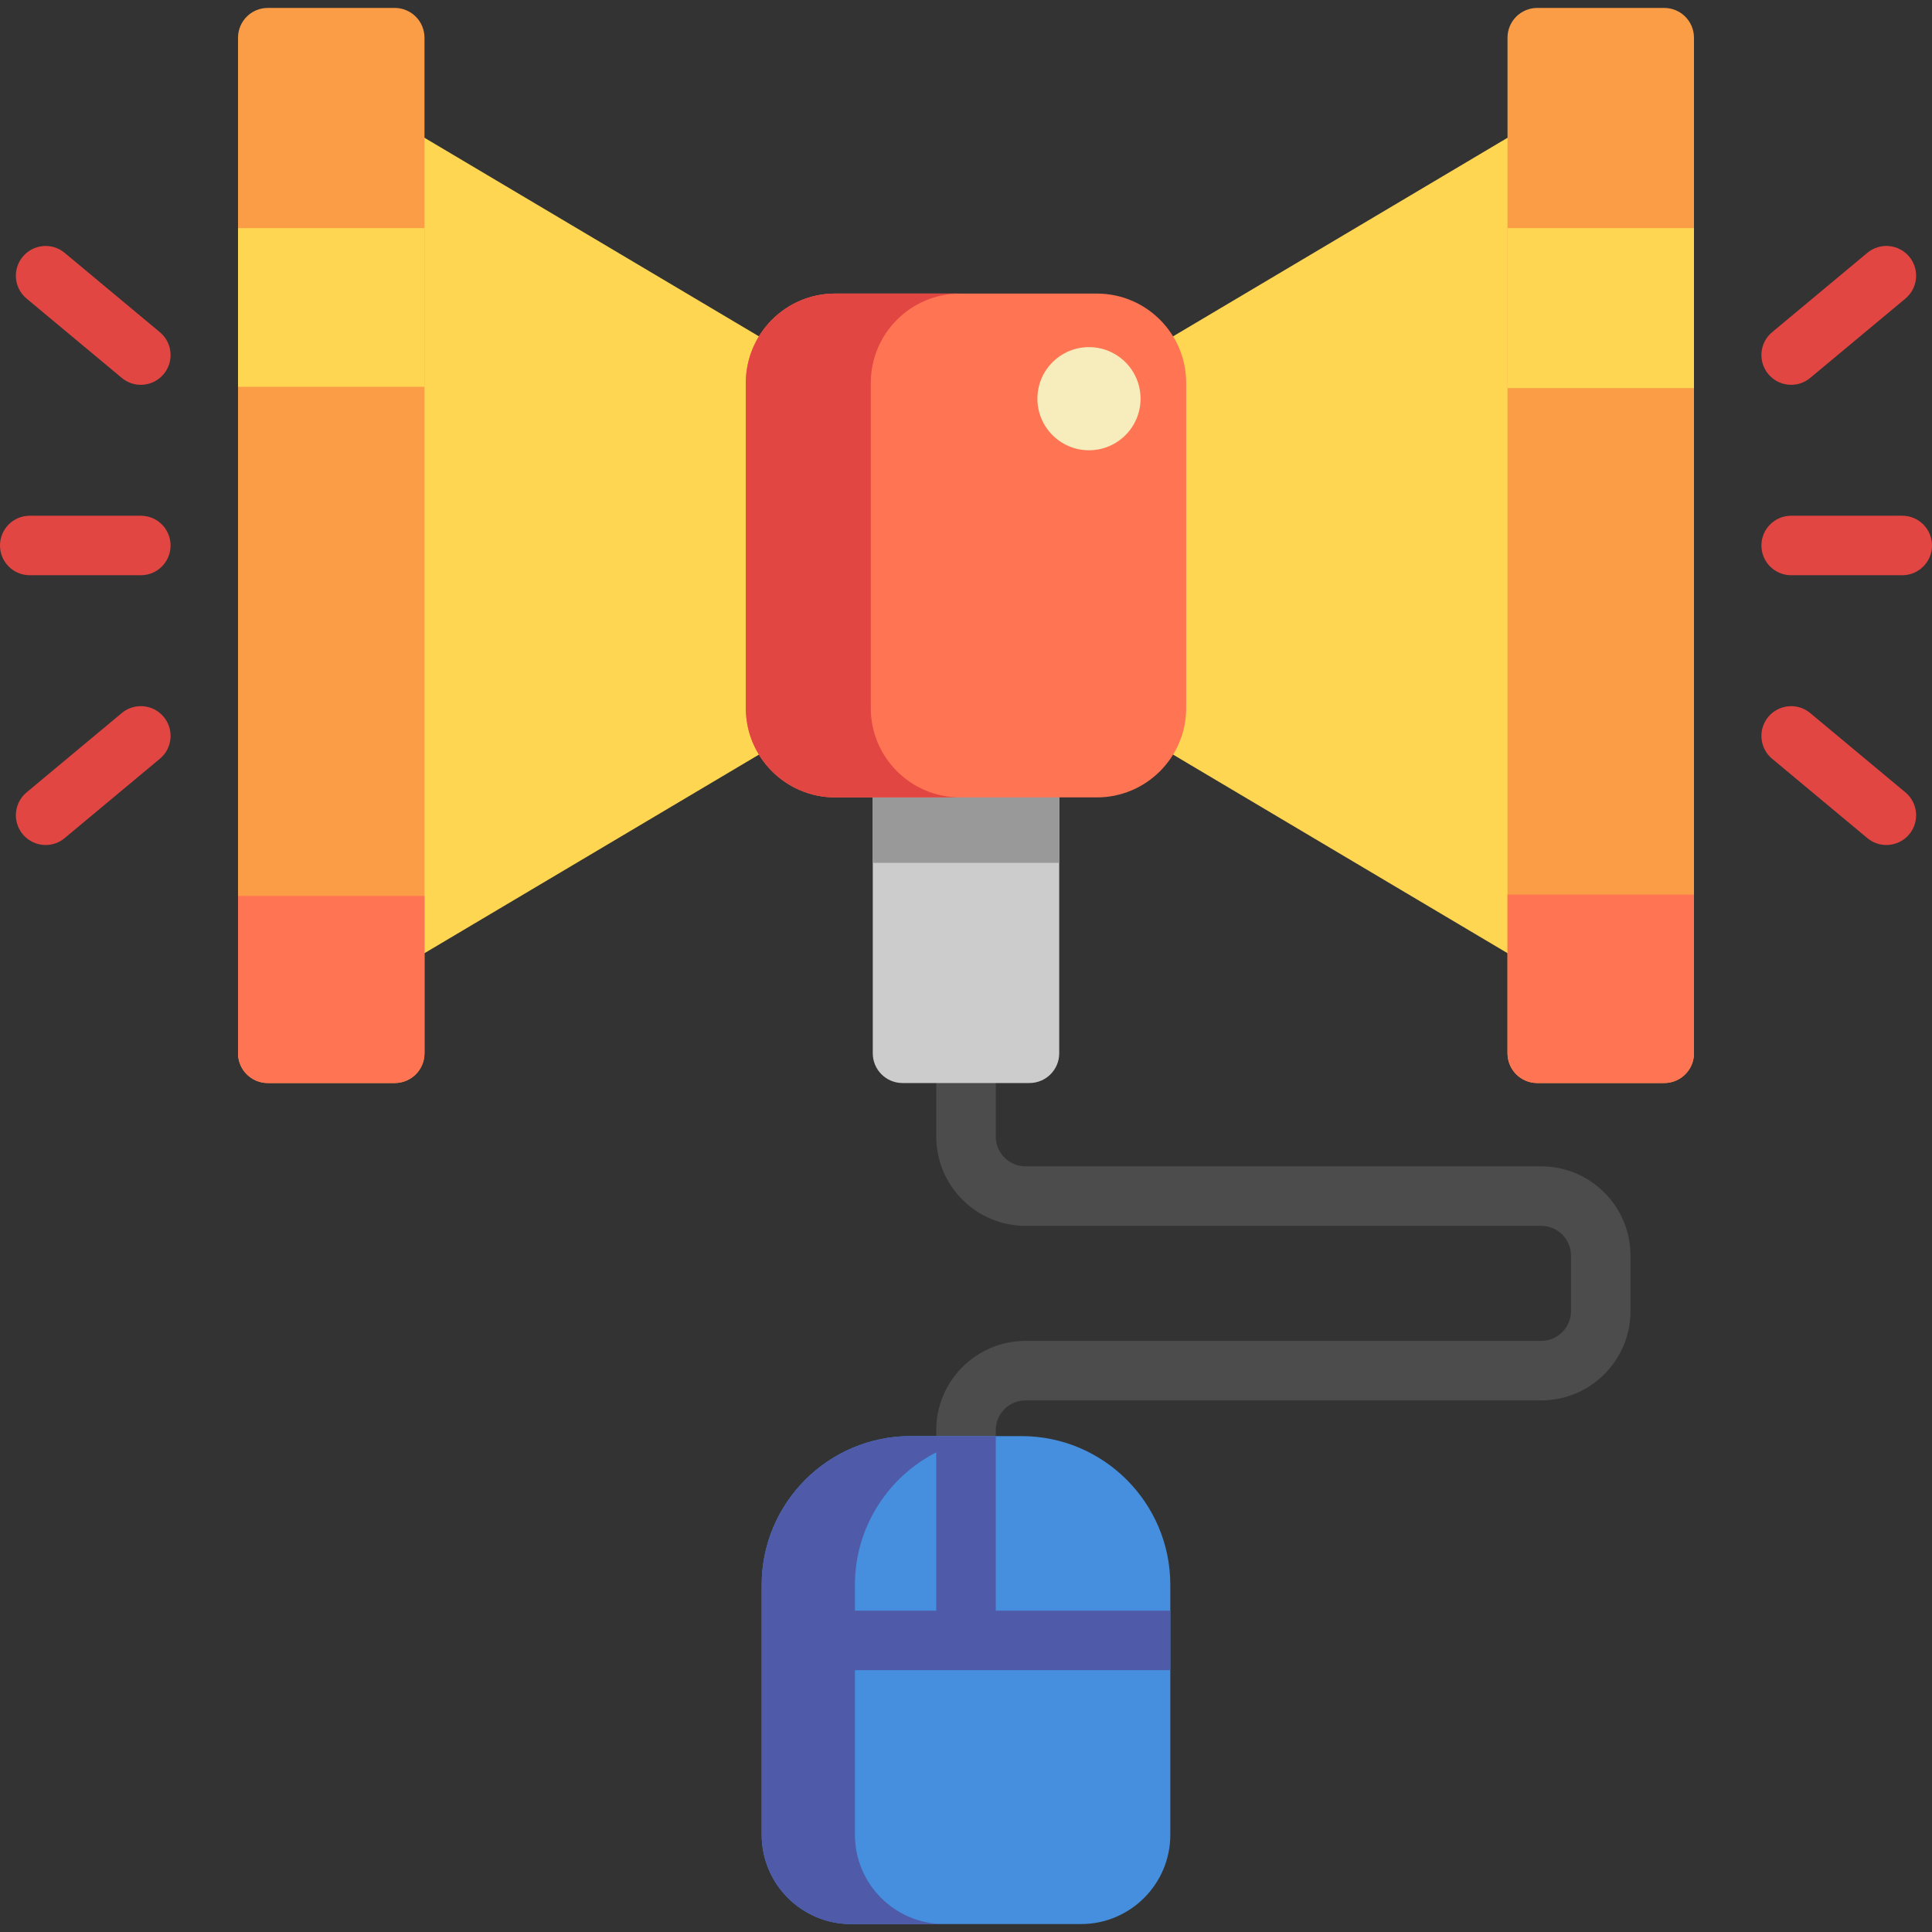 <svg fill="#000000" height="800px" width="800px" xml:space="preserve" viewBox="0 0 512 512" xmlns:xlink="http://www.w3.org/1999/xlink" xmlns="http://www.w3.org/2000/svg" id="Layer_1" version="1.1">

<rect x="0" y="0" width="512" height="512" fill="#333333" stroke="none"/>

<g stroke-width="0" id="SVGRepo_bgCarrier"></g>

<g stroke-linejoin="round" stroke-linecap="round" id="SVGRepo_tracerCarrier"></g>

<g id="SVGRepo_iconCarrier"> <g> <path d="M428.114,24.162c-2.462-1.401-5.489-1.375-7.926,0.073l-134.571,79.901 c-2.392,1.42-3.859,3.997-3.859,6.78v67.285c0,2.783,1.468,5.36,3.859,6.78l134.571,79.901c5.168,3.07,11.911-0.774,11.911-6.78 V31.014C432.099,28.18,430.577,25.564,428.114,24.162C425.652,22.76,430.577,25.564,428.114,24.162z" style="fill:#FFD652;"></path> <path d="M226.383,104.136L91.812,24.234c-2.438-1.448-5.463-1.474-7.927-0.073 c-2.462,1.402-3.983,4.018-3.983,6.853v227.088c0,6.006,6.742,9.85,11.911,6.78l134.571-79.901c2.393-1.42,3.859-3.997,3.859-6.78 v-67.285C230.242,108.133,228.776,105.556,226.383,104.136z" style="fill:#FFD652;"></path> </g> <path d="M441.035,2.103h-33.643c-4.356,0-7.885,3.53-7.885,7.885v269.142c0,4.355,3.529,7.885,7.885,7.885 h33.643c4.356,0,7.885-3.53,7.885-7.885V9.988C448.92,5.633,445.391,2.103,441.035,2.103z" style="fill:#FB9D46;"></path> <path d="M399.507,237.076v42.053c0,4.355,3.529,7.885,7.885,7.885h33.643c4.356,0,7.885-3.53,7.885-7.885 v-42.053H399.507z" style="fill:#FF7452;"></path> <rect height="42.4" width="49.413" style="fill:#FFD652;" y="60.452" x="399.507"></rect> <path d="M104.608,2.103H70.965c-4.355,0-7.885,3.53-7.885,7.885v269.142c0,4.355,3.53,7.885,7.885,7.885 h33.643c4.355,0,7.885-3.53,7.885-7.885V9.988C112.493,5.633,108.962,2.103,104.608,2.103z" style="fill:#FB9D46;"></path> <rect height="42.053" width="49.413" style="fill:#FFD652;" y="60.452" x="63.08"></rect> <path d="M63.08,237.426v41.703c0,4.355,3.53,7.885,7.885,7.885h33.643c4.355,0,7.885-3.53,7.885-7.885 v-41.703L63.08,237.426L63.08,237.426z" style="fill:#FF7452;"></path> <path d="M256,396.353c-4.355,0-7.885-3.53-7.885-7.885v-9.462c0-13.044,10.612-23.655,23.655-23.655h136.674 c4.348,0,7.885-3.537,7.885-7.885v-14.719c0-4.348-3.537-7.885-7.885-7.885H271.77c-13.043,0-23.655-10.611-23.655-23.655v-17.873 c0-4.355,3.53-7.885,7.885-7.885c4.356,0,7.885,3.53,7.885,7.885v17.873c0,4.348,3.537,7.885,7.885,7.885h136.674 c13.043,0,23.655,10.611,23.655,23.655v14.719c0,13.044-10.612,23.655-23.655,23.655H271.77c-4.348,0-7.885,3.537-7.885,7.885v9.462 C263.885,392.823,260.356,396.353,256,396.353z" style="fill:#4C4C4C;"></path> <path d="M272.821,195.548h-33.643c-4.355,0-7.885,3.53-7.885,7.885v75.696c0,4.355,3.53,7.885,7.885,7.885 h33.643c4.356,0,7.885-3.53,7.885-7.885v-75.696C280.706,199.079,277.177,195.548,272.821,195.548z" style="fill:#CCCCCC;"></path> <path d="M280.706,203.433c0-4.355-3.529-7.885-7.885-7.885h-33.643c-4.355,0-7.885,3.53-7.885,7.885v25.232 h49.413V203.433z" style="fill:#999999;"></path> <path d="M290.694,77.799h-69.388c-13.044,0-23.655,10.611-23.655,23.655v86.209 c0,13.044,10.611,23.655,23.655,23.655h69.388c13.043,0,23.655-10.611,23.655-23.655v-86.209 C314.349,88.41,303.737,77.799,290.694,77.799z" style="fill:#FF7452;"></path> <circle r="13.667" cy="105.659" cx="288.591" style="fill:#F7EDBC;"></circle> <path d="M230.768,187.663v-86.209c0-13.044,10.611-23.655,23.655-23.655h-33.117 c-13.044,0-23.655,10.611-23.655,23.655v86.209c0,13.044,10.611,23.655,23.655,23.655h33.117 C241.379,211.318,230.768,200.707,230.768,187.663z" style="fill:#E24642;"></path> <path d="M270.719,380.583h-29.437c-21.74,0-39.425,17.686-39.425,39.425v66.234 c0,13.044,10.611,23.655,23.655,23.655h60.977c13.043,0,23.655-10.611,23.655-23.655v-66.234 C310.144,398.269,292.458,380.583,270.719,380.583z" style="fill:#458FDE;"></path> <path d="M310.144,442.612v-15.77h-46.259V380.64c0.696-0.037,1.397-0.057,2.103-0.057h-2.103h-15.77h-6.834 c-21.74,0-39.425,17.686-39.425,39.425v6.834v15.77v43.63c0,13.044,10.611,23.655,23.655,23.655h24.706 c-13.044,0-23.655-10.611-23.655-23.655v-43.63H310.144z M226.563,420.008c0-15.307,8.774-28.594,21.552-35.123v41.957h-21.552 V420.008z" style="fill:#4F5AA8;"></path> <g> <path d="M504.115,152.444h-29.437c-4.356,0-7.885-3.53-7.885-7.885c0-4.355,3.529-7.885,7.885-7.885h29.437 c4.356,0,7.885,3.53,7.885,7.885C512,148.913,508.471,152.444,504.115,152.444z" style="fill:#E24642;"></path> <path d="M474.682,101.979c-2.259,0-4.502-0.965-6.062-2.838c-2.787-3.345-2.336-8.317,1.009-11.105 l25.232-21.027c3.347-2.788,8.318-2.336,11.105,1.009c2.787,3.345,2.336,8.317-1.009,11.105l-25.232,21.027 C478.251,101.38,476.461,101.979,474.682,101.979z" style="fill:#E24642;"></path> <path d="M499.905,223.934c-1.78,0-3.57-0.599-5.044-1.827l-25.232-21.027 c-3.345-2.788-3.796-7.76-1.009-11.105c2.789-3.345,7.762-3.796,11.105-1.009l25.232,21.027c3.345,2.788,3.796,7.76,1.009,11.105 C504.407,222.968,502.165,223.934,499.905,223.934z" style="fill:#E24642;"></path> <path d="M37.322,152.444H7.885c-4.355,0-7.885-3.53-7.885-7.885c0-4.355,3.53-7.885,7.885-7.885h29.437 c4.355,0,7.885,3.53,7.885,7.885C45.207,148.913,41.677,152.444,37.322,152.444z" style="fill:#E24642;"></path> <path d="M37.318,101.979c-1.78,0-3.569-0.599-5.043-1.827L7.043,79.126 c-3.345-2.788-3.797-7.76-1.009-11.105s7.76-3.797,11.105-1.009l25.232,21.027c3.345,2.788,3.797,7.76,1.009,11.105 C41.82,101.013,39.577,101.979,37.318,101.979z" style="fill:#E24642;"></path> <path d="M12.095,223.934c-2.259,0-4.502-0.965-6.062-2.838c-2.788-3.345-2.336-8.317,1.009-11.105 l25.232-21.027c3.344-2.788,8.317-2.337,11.105,1.009c2.788,3.345,2.336,8.317-1.009,11.105l-25.232,21.027 C15.664,223.335,13.874,223.934,12.095,223.934z" style="fill:#E24642;"></path> </g> </g>

</svg>